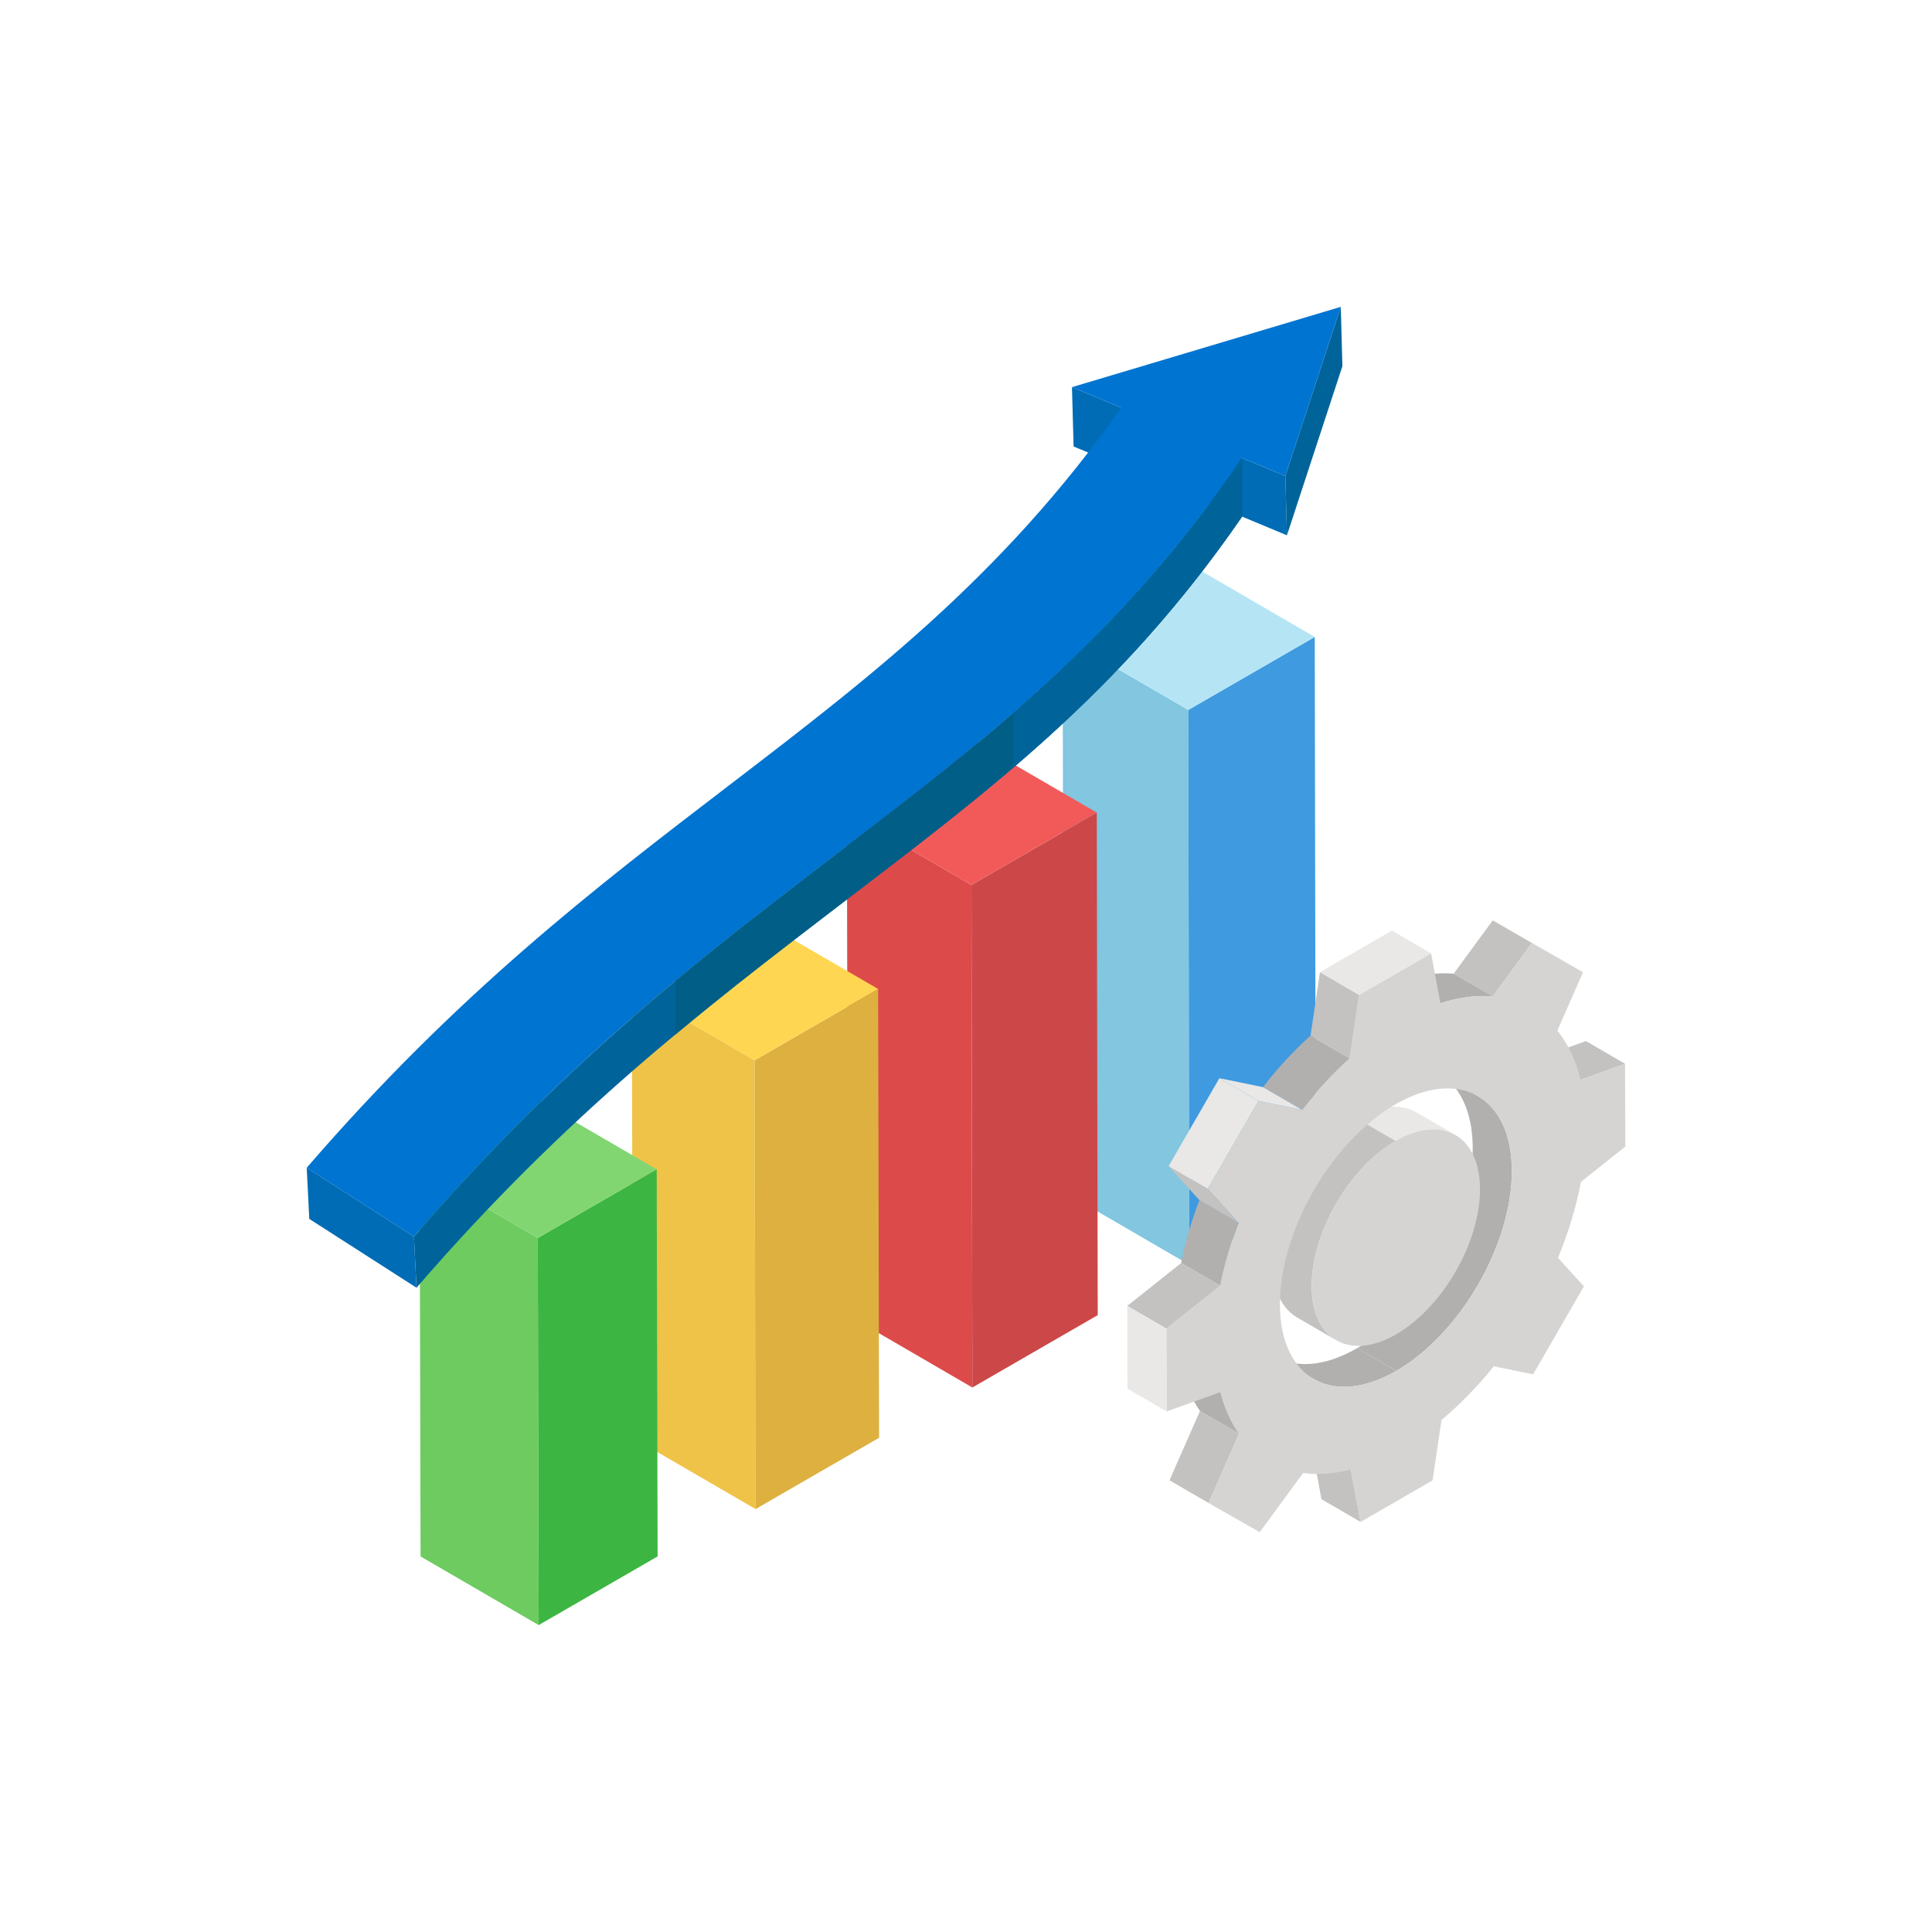 <svg width="140" height="140" viewBox="0 0 140 140" fill="none" xmlns="http://www.w3.org/2000/svg">
<path d="M77.004 46.155L77.074 86.357L86.178 91.648L86.108 51.446L77.004 46.155Z" fill="#82C6E0"/>
<path d="M86.108 51.445L86.179 91.647L95.342 86.356L95.272 46.154L86.108 51.445Z" fill="#3F9AE0"/>
<path d="M114.538 78.246L111.702 76.599L114.925 75.44L117.76 77.088L114.538 78.246Z" fill="#C4C2C0"/>
<path d="M98.594 110.286L95.758 108.638L95.053 104.84L97.888 106.488L98.594 110.286Z" fill="#C4C2C0"/>
<path d="M95.197 99.928L92.361 98.28C93.889 99.168 96.005 99.042 98.341 97.693L101.176 99.341C98.84 100.69 96.724 100.816 95.197 99.928Z" fill="#B2B0AF"/>
<path d="M104.267 77.788L107.102 79.436C108.612 80.313 109.547 82.179 109.555 84.832C109.57 90.167 105.822 96.658 101.176 99.341L98.341 97.693C102.987 95.01 106.734 88.519 106.719 83.185C106.712 80.532 105.776 78.665 104.267 77.788Z" fill="#B2B0AF"/>
<path d="M111.007 68.341L108.172 66.693L111.876 68.804L114.712 70.452L111.007 68.341Z" fill="#E9E8E6"/>
<path d="M87.581 108.916L84.745 107.268L86.956 102.244L89.792 103.892L87.581 108.916Z" fill="#C4C2C0"/>
<path d="M108.171 72.206L105.336 70.559L108.171 66.693L111.007 68.341L108.171 72.206Z" fill="#C4C2C0"/>
<path d="M102.632 80.602L105.468 82.25C104.36 81.606 102.825 81.698 101.129 82.677L98.294 81.029C99.99 80.05 101.524 79.958 102.632 80.602Z" fill="#E9E8E6"/>
<path d="M89.792 103.892L86.957 102.244C86.366 101.407 85.909 100.395 85.61 99.227L88.446 100.874C88.745 102.043 89.201 103.055 89.792 103.892Z" fill="#B2B0AF"/>
<path d="M96.831 97.118L93.996 95.47C92.901 94.834 92.222 93.48 92.217 91.558C92.206 87.684 94.923 82.975 98.294 81.028L101.13 82.676C97.758 84.623 95.041 89.332 95.052 93.206C95.058 95.128 95.736 96.481 96.831 97.118Z" fill="#C4C2C0"/>
<path d="M104.375 72.698L101.54 71.05C102.893 70.616 104.169 70.456 105.337 70.558L108.172 72.206C107.004 72.104 105.728 72.264 104.375 72.698Z" fill="#B2B0AF"/>
<path d="M117.776 83.087L114.558 85.647C114.216 87.474 113.652 89.326 112.898 91.144L114.776 93.215L111.095 99.59L108.247 99.006C107.084 100.453 105.811 101.765 104.46 102.892L103.81 107.273L98.593 110.286L97.888 106.488C96.657 106.806 95.49 106.889 94.431 106.739L91.285 111.027L87.581 108.916L89.792 103.893C89.201 103.055 88.745 102.043 88.445 100.875L84.536 102.278L84.519 96.279L88.424 93.171C88.715 91.662 89.164 90.127 89.749 88.615L87.516 86.153L91.196 79.778L94.356 80.426C95.411 79.056 96.574 77.793 97.803 76.692L98.485 72.093L103.702 69.081L104.375 72.698C105.728 72.265 107.004 72.104 108.172 72.206L111.007 68.341L114.711 70.452L112.851 74.685C113.613 75.624 114.186 76.819 114.537 78.246L117.759 77.088L117.776 83.087ZM101.176 99.341C105.822 96.659 109.57 90.168 109.555 84.833C109.54 79.494 105.768 77.341 101.122 80.023C96.479 82.704 92.731 89.199 92.747 94.537C92.762 99.872 96.534 102.022 101.176 99.341Z" fill="#D6D4D2"/>
<path d="M101.129 82.675C104.5 80.729 107.235 82.291 107.246 86.165C107.257 90.031 104.54 94.745 101.169 96.691C97.798 98.638 95.063 97.072 95.052 93.205C95.041 89.332 97.758 84.622 101.129 82.675Z" fill="#D6D4D2"/>
<path d="M88.424 93.171L85.589 91.523C85.88 90.013 86.33 88.479 86.914 86.967L89.749 88.615C89.165 90.127 88.716 91.661 88.424 93.171Z" fill="#B2B0AF"/>
<path d="M94.357 80.426L91.522 78.778C92.576 77.408 93.74 76.145 94.968 75.044L97.803 76.692C96.575 77.793 95.411 79.056 94.357 80.426Z" fill="#B2B0AF"/>
<path d="M84.519 96.279L81.684 94.632L85.589 91.523L88.424 93.171L84.519 96.279Z" fill="#C4C2C0"/>
<path d="M84.536 102.278L81.701 100.63L81.684 94.631L84.519 96.279L84.536 102.278Z" fill="#E9E8E6"/>
<path d="M97.803 76.692L94.968 75.044L95.649 70.445L98.485 72.093L97.803 76.692Z" fill="#C4C2C0"/>
<path d="M98.485 72.093L95.649 70.445L100.867 67.433L103.702 69.08L98.485 72.093Z" fill="#E9E8E6"/>
<path d="M89.749 88.615L86.913 86.967L84.681 84.505L87.516 86.153L89.749 88.615Z" fill="#C4C2C0"/>
<path d="M87.516 86.153L84.681 84.505L88.361 78.131L91.196 79.779L87.516 86.153Z" fill="#E9E8E6"/>
<path d="M91.197 79.779L88.361 78.131L91.521 78.779L94.357 80.427L91.197 79.779Z" fill="#E9E8E6"/>
<path d="M77.004 46.154L86.108 51.444L95.271 46.154L86.167 40.863L77.004 46.154Z" fill="#B5E5F4"/>
<path d="M61.37 58.883L61.44 95.301L70.462 100.544L70.392 64.126L61.37 58.883Z" fill="#DD4A4A"/>
<path d="M70.393 64.125L70.462 100.543L79.546 95.299L79.476 58.881L70.393 64.125Z" fill="#CC4848"/>
<path d="M61.37 58.883L70.392 64.126L79.476 58.882L70.454 53.639L61.37 58.883Z" fill="#F25A5A"/>
<path d="M45.787 71.665L45.856 104.185L54.748 109.353L54.68 76.833L45.787 71.665Z" fill="#EFC348"/>
<path d="M54.68 76.835L54.748 109.355L63.701 104.186L63.633 71.666L54.68 76.835Z" fill="#DDB040"/>
<path d="M45.787 71.667L54.68 76.835L63.633 71.666L54.74 66.498L45.787 71.667Z" fill="#FFD651"/>
<path d="M30.41 84.733L30.476 112.786L39.035 117.76L38.969 89.707L30.41 84.733Z" fill="#6DCB60"/>
<path d="M38.97 89.707L39.036 117.759L47.653 112.784L47.587 84.731L38.97 89.707Z" fill="#3DB542"/>
<path d="M30.41 84.734L38.969 89.708L47.586 84.733L39.027 79.759L30.41 84.734Z" fill="#81D672"/>
<path d="M77.679 28.055L77.796 32.354L93.257 38.789L93.14 34.49L77.679 28.055Z" fill="#006CB5"/>
<path d="M93.14 34.49L93.257 38.789L97.275 26.535L97.159 22.235L93.14 34.49Z" fill="#00649B"/>
<path d="M77.679 28.054L93.14 34.49L97.159 22.235L77.679 28.054Z" fill="#0074D1"/>
<path d="M90.003 33.19L82.233 28.115C73.428 41.143 63.425 48.797 52.839 56.902C43.154 64.313 33.138 71.982 22.226 84.62L29.996 89.606C40.908 76.968 50.924 69.299 60.609 61.888C71.196 53.783 81.198 46.218 90.003 33.19Z" fill="#0074D1"/>
<path d="M29.996 89.605L22.226 84.619L22.411 88.327L30.181 93.313L29.996 89.605Z" fill="#006CB5"/>
<path d="M90.003 33.19C81.198 46.218 71.196 53.783 60.609 61.888C50.925 69.299 40.908 76.968 29.996 89.606L30.182 93.314C41.039 80.74 51.023 73.099 60.68 65.706C71.32 57.562 81.095 50.374 90.003 37.436V33.19Z" fill="#00649B"/>
<path d="M60.609 61.888C56.781 64.817 52.9 67.792 48.934 71.093V74.973C52.924 71.648 56.828 68.654 60.679 65.706C71.32 57.562 81.094 50.375 90.003 37.436V33.19C81.198 46.218 71.196 53.783 60.609 61.888Z" fill="#005E87"/>
<path d="M73.436 51.647V55.611C79.256 50.627 84.78 45.023 90.003 37.436V33.19C84.851 40.814 79.286 46.562 73.436 51.647Z" fill="#00649B"/>
</svg>
